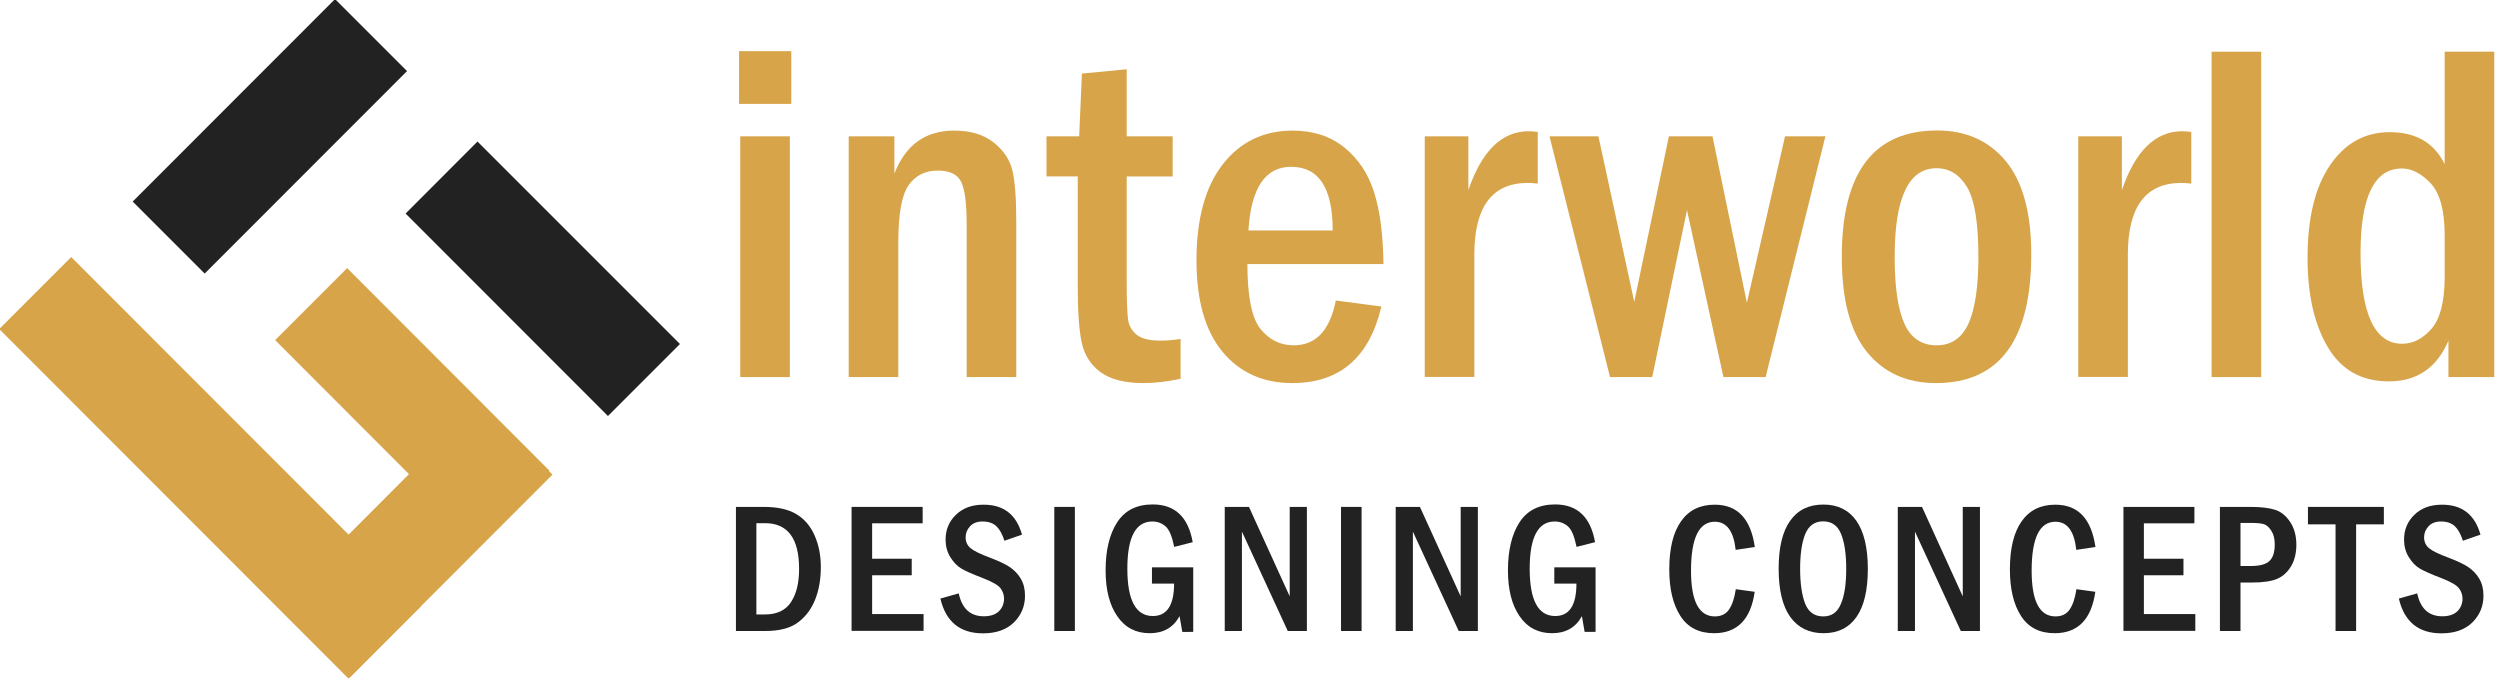 <?xml version="1.0" encoding="utf-8"?>
<!-- Generator: Adobe Illustrator 21.0.2, SVG Export Plug-In . SVG Version: 6.00 Build 0)  -->
<svg version="1.1" id="Layer_1" xmlns="http://www.w3.org/2000/svg" xmlns:xlink="http://www.w3.org/1999/xlink" x="0px" y="0px"
	 viewBox="0 0 1920 523" style="enable-background:new 0 0 1920 523;" xml:space="preserve">
<style type="text/css">
	.st0{fill:#D7A449;}
	.st1{fill:#222222;}
	.st2{fill:none;enable-background:new    ;}
</style>
<g>
	<path class="st0" d="M607.7,79.8h-40.1V39.3h40.1V79.8z M568.5,104.7h38.1v184.9h-38.1V104.7z"/>
	<path class="st0" d="M651.7,104.7h35.2v28.6c8.6-22,23.8-33,45.9-33c12.5,0,22.5,3,30.2,9c7.6,6,12.5,13.2,14.5,21.5
		c2,8.4,3,21.6,3,39.6v119.2h-38.1V172.5c0-16.1-1.4-27-4.2-32.8c-2.8-5.8-8.8-8.7-18-8.7c-9.6,0-17,3.7-22.3,11.1
		c-5.3,7.4-8,22-8,44v103.5h-38.1V104.7z"/>
	<path class="st0" d="M830.9,56.5l34.4-3.3v51.5h35.3v30.8h-35.3V217c0,14.4,0.4,23.9,1.1,28.6c0.7,4.7,2.9,8.5,6.6,11.5
		s9.8,4.5,18.3,4.5c4.5,0,9.6-0.4,15.4-1.3v30.6c-10.3,2.2-19.8,3.3-28.6,3.3c-14.3,0-25.2-2.8-32.8-8.3
		c-7.6-5.6-12.4-13.1-14.5-22.6c-2.1-9.5-3.1-24-3.1-43.6v-84.2h-24v-30.8h25.1L830.9,56.5z"/>
	<path class="st0" d="M1062.5,202.8H958c0,25,3.4,41.6,10.1,49.9c6.8,8.3,15.2,12.5,25.5,12.5c17,0,27.8-11.5,32.3-34.4l35,4.6
		c-9.2,39.2-32,58.8-68.5,58.8c-22.3,0-40.2-8-53.5-24c-13.3-16-20-39.4-20-70.3c0-31.7,6.7-56.3,20.1-73.6
		c13.4-17.3,31.4-26,53.8-26c15.7,0,29,4.3,39.7,13c10.7,8.7,18.3,20.1,22.7,34.1C1059.8,161.5,1062.2,180,1062.5,202.8z
		 M1023.5,177c0-32.6-10.6-48.9-31.9-48.9c-19.9,0-30.8,16.3-32.8,48.9H1023.5z"/>
	<path class="st0" d="M1094.2,104.7h33.5V146c10.3-30.1,25.7-45.2,46.3-45.2c2,0,4.3,0.2,7,0.5v39.7c-3.2-0.4-5.8-0.5-7.7-0.5
		c-27.3,0-41,18.3-41,54.9v94.1h-38.1V104.7z"/>
	<path class="st0" d="M1190,104.7h37.6l27.5,127.1l26.6-127.1h33.5l26.4,127.8l29.3-127.8h31L1356,289.6h-32.4l-28-128.2
		l-26.7,128.2h-32.4L1190,104.7z"/>
	<path class="st0" d="M1560,195.3c0,65.9-24.4,98.9-73.2,98.9c-22.5,0-40.1-8-53-23.9c-12.9-15.9-19.3-40.3-19.3-73.2
		c0-64.6,24.4-96.9,73.2-96.9c22.2,0,39.8,7.9,52.8,23.6C1553.5,139.6,1560,163.4,1560,195.3z M1519.4,197.2c0-26-2.9-43.8-8.7-53.5
		c-5.8-9.7-13.6-14.5-23.5-14.5c-21.4,0-32.1,22.7-32.1,68c0,23.2,2.5,40.3,7.5,51.4c5,11.1,13.2,16.6,24.7,16.6
		c11.3,0,19.5-5.6,24.6-16.9C1516.9,237,1519.4,220,1519.4,197.2z"/>
	<path class="st0" d="M1596.1,104.7h33.5V146c10.3-30.1,25.7-45.2,46.3-45.2c2,0,4.3,0.2,7,0.5v39.7c-3.2-0.4-5.8-0.5-7.7-0.5
		c-27.3,0-41,18.3-41,54.9v94.1h-38.1V104.7z"/>
	<path class="st0" d="M1698.5,39.7h38.1v249.9h-38.1V39.7z"/>
	<path class="st0" d="M1877.5,39.7h38.1v249.9h-35.2v-28c-8.9,20.9-24.1,31.3-45.8,31.3c-20.8,0-36.4-8.7-46.8-26.2
		c-10.4-17.5-15.6-40.3-15.6-68.7c0-30.4,5.7-54.1,17.2-71c11.5-17,26.8-25.5,45.9-25.5c20.1,0,34.1,8.2,42.2,24.5V39.7z
		 M1877.5,180.8c0-19-3.6-32.3-10.7-40c-7.2-7.6-14.6-11.4-22.2-11.4c-21.1,0-31.7,21.7-31.7,65.1c0,46.3,10.7,69.5,32,69.5
		c8.3,0,15.7-3.8,22.5-11.5c6.7-7.7,10.1-21,10.1-40V180.8z"/>
</g>
<g>
	<path class="st1" d="M565.1,389.3h21.5c10.4,0,18.7,1.8,24.9,5.5c6.2,3.7,10.9,9.1,14.1,16.4c3.2,7.3,4.8,15.3,4.8,24.2
		c0,9.3-1.4,17.6-4.3,24.9c-2.9,7.3-7.2,13.2-13.1,17.6c-5.9,4.5-14.3,6.7-25.2,6.7h-22.6V389.3z M580.9,401.9v70h6.6
		c9.2,0,15.9-3.2,20-9.5c4.2-6.4,6.2-14.8,6.2-25.5c0-23.4-8.7-35.1-26.2-35.1H580.9z"/>
	<path class="st1" d="M654,389.3h54.6v12.6h-38.8v27.2h30.4v12.7h-30.4v29.8h39.5v12.9H654V389.3z"/>
	<path class="st1" d="M784.9,410.6l-13.5,4.7c-1.6-5.1-3.7-8.8-6.2-11.2c-2.6-2.4-6.1-3.6-10.6-3.6c-4.1,0-7.3,1.2-9.6,3.7
		c-2.3,2.5-3.4,5.3-3.4,8.4c0,3.5,1.3,6.3,3.8,8.4c2.5,2.1,7.6,4.6,15.2,7.4c6.5,2.5,11.5,4.8,14.9,7.1s6.3,5.2,8.5,9
		c2.2,3.7,3.2,8.1,3.2,13c0,8-2.8,14.8-8.5,20.5c-5.7,5.6-13.6,8.4-23.8,8.4c-17.6,0-28.5-8.9-32.7-26.7l14.1-4
		c2.5,11.7,8.9,17.6,19.3,17.6c5.1,0,8.9-1.3,11.6-3.9c2.6-2.6,3.9-5.9,3.9-9.7c0-2.8-0.9-5.5-2.7-7.9c-1.8-2.4-6.3-5-13.5-7.8
		c-7.6-2.9-13.1-5.3-16.5-7.3c-3.4-2-6.2-5-8.6-8.9s-3.6-8.4-3.6-13.3c0-7.6,2.6-14,7.9-19.1c5.3-5.2,12.3-7.8,21.1-7.8
		C770.8,387.5,780.6,395.2,784.9,410.6z"/>
	<path class="st1" d="M809.7,389.3h15.8v95.3h-15.8V389.3z"/>
	<path class="st1" d="M884.6,435.7h31.8v49.6H908l-2.1-12.1c-4.8,8.8-12.5,13.1-22.9,13.1c-10.6,0-19-4.3-24.9-13
		c-6-8.6-9-20.4-9-35.2c0-15.6,3-27.9,8.9-37c5.9-9.1,15-13.7,27.3-13.7c17.1,0,27.3,9.7,30.7,29l-14.2,3.6
		c-1.7-8.2-3.9-13.5-6.8-15.9c-2.8-2.4-6.2-3.6-10-3.6c-12.8,0-19.2,12.1-19.2,36.2c0,24.3,6.5,36.4,19.6,36.4
		c10.8,0,16.3-8.3,16.3-24.9h-17V435.7z"/>
	<path class="st1" d="M940.6,389.3h18.6l31.3,68.7v-68.7h13.2v95.3H989l-35.2-76.3v76.3h-13.2V389.3z"/>
	<path class="st1" d="M1029.9,389.3h15.8v95.3h-15.8V389.3z"/>
	<path class="st1" d="M1071.9,389.3h18.6l31.3,68.7v-68.7h13.2v95.3h-14.7l-35.2-76.3v76.3h-13.2V389.3z"/>
	<path class="st1" d="M1193.6,435.7h31.8v49.6h-8.4l-2.1-12.1c-4.8,8.8-12.5,13.1-22.9,13.1c-10.6,0-19-4.3-24.9-13
		c-6-8.6-9-20.4-9-35.2c0-15.6,3-27.9,8.9-37c5.9-9.1,15-13.7,27.3-13.7c17.1,0,27.3,9.7,30.7,29l-14.2,3.6
		c-1.7-8.2-3.9-13.5-6.8-15.9c-2.8-2.4-6.2-3.6-10-3.6c-12.8,0-19.2,12.1-19.2,36.2c0,24.3,6.5,36.4,19.6,36.4
		c10.9,0,16.3-8.3,16.3-24.9h-17V435.7z"/>
	<path class="st1" d="M1333.1,452.5l14.5,2c-3,21.2-13.4,31.8-31.2,31.8c-11.6,0-20.2-4.4-25.9-13.3c-5.7-8.9-8.5-20.8-8.5-35.7
		c0-16.1,3-28.4,9-36.9c6-8.6,14.6-12.8,25.9-12.8c17.5,0,27.7,10.8,30.8,32.5l-14.7,2.2c-1.6-14.4-6.9-21.6-16-21.6
		c-12.2,0-18.3,12.5-18.3,37.6c0,23.4,6.1,35.1,18.3,35.1c4.9,0,8.5-1.8,10.9-5.3C1330.4,464.4,1332.1,459.2,1333.1,452.5z"/>
	<path class="st1" d="M1434.5,436.9c0,16.3-2.9,28.6-8.7,36.9c-5.8,8.3-14.3,12.5-25.3,12.5c-11.1,0-19.6-4.2-25.6-12.5
		c-5.9-8.3-8.9-20.6-8.9-37c0-16.2,2.9-28.5,8.8-36.8c5.9-8.4,14.4-12.5,25.6-12.5c11,0,19.5,4.2,25.3,12.5
		C1431.5,408.3,1434.5,420.6,1434.5,436.9z M1417.9,436.9c0-11.3-1.3-20.2-3.9-26.7s-7.2-9.8-13.8-9.8s-11.1,3.3-13.8,9.8
		c-2.6,6.5-3.9,15.4-3.9,26.7c0,11.1,1.3,19.9,3.8,26.6c2.6,6.6,7.2,9.9,14,9.9c6.4,0,10.9-3.2,13.5-9.6
		C1416.6,457.4,1417.9,448.4,1417.9,436.9z"/>
	<path class="st1" d="M1457.5,389.3h18.6l31.3,68.7v-68.7h13.2v95.3h-14.7l-35.2-76.3v76.3h-13.2V389.3z"/>
	<path class="st1" d="M1594.7,452.5l14.5,2c-3,21.2-13.4,31.8-31.2,31.8c-11.6,0-20.2-4.4-25.9-13.3c-5.7-8.9-8.5-20.8-8.5-35.7
		c0-16.1,3-28.4,9-36.9c6-8.6,14.6-12.8,25.9-12.8c17.5,0,27.7,10.8,30.8,32.5l-14.7,2.2c-1.6-14.4-6.9-21.6-16-21.6
		c-12.2,0-18.3,12.5-18.3,37.6c0,23.4,6.1,35.1,18.3,35.1c4.9,0,8.5-1.8,10.9-5.3C1592,464.4,1593.7,459.2,1594.7,452.5z"/>
	<path class="st1" d="M1630.7,389.3h54.6v12.6h-38.8v27.2h30.4v12.7h-30.4v29.8h39.5v12.9h-55.2V389.3z"/>
	<path class="st1" d="M1704.9,389.3h23.6c7.5,0,13.7,0.7,18.4,2.1c4.7,1.4,8.7,4.6,11.9,9.4s4.8,10.7,4.8,17.6
		c0,6.3-1.3,11.7-3.9,16.2c-2.6,4.5-6.1,7.8-10.5,9.8c-4.4,2-11.2,3-20.3,3h-8.2v37.2h-15.8V389.3z M1720.7,401.5v33.2h7.8
		c7,0,11.8-1.3,14.5-3.9c2.7-2.6,4-6.8,4-12.7c0-4.4-0.9-7.9-2.7-10.6c-1.8-2.7-3.7-4.4-5.8-5c-2.1-0.6-5.5-0.9-10-0.9H1720.7z"/>
	<path class="st1" d="M1772.6,389.3h58.2v13.4h-21.3v81.9h-15.8v-81.9h-21.2V389.3z"/>
	<path class="st1" d="M1905,410.6l-13.5,4.7c-1.6-5.1-3.7-8.8-6.2-11.2c-2.6-2.4-6.1-3.6-10.6-3.6c-4.1,0-7.3,1.2-9.6,3.7
		c-2.3,2.5-3.4,5.3-3.4,8.4c0,3.5,1.3,6.3,3.8,8.4c2.5,2.1,7.6,4.6,15.2,7.4c6.5,2.5,11.5,4.8,14.9,7.1s6.3,5.2,8.5,9
		c2.2,3.7,3.2,8.1,3.2,13c0,8-2.8,14.8-8.5,20.5c-5.7,5.6-13.6,8.4-23.8,8.4c-17.6,0-28.5-8.9-32.7-26.7l14.1-4
		c2.5,11.7,8.9,17.6,19.3,17.6c5.1,0,8.9-1.3,11.6-3.9c2.6-2.6,3.9-5.9,3.9-9.7c0-2.8-0.9-5.5-2.7-7.9c-1.8-2.4-6.3-5-13.5-7.8
		c-7.6-2.9-13.1-5.3-16.5-7.3c-3.4-2-6.2-5-8.6-8.9c-2.4-3.9-3.6-8.4-3.6-13.3c0-7.6,2.6-14,7.9-19.1c5.3-5.2,12.3-7.8,21.1-7.8
		C1890.8,387.5,1900.7,395.2,1905,410.6z"/>
</g>
<path class="st1" d="M257.3-0.7l55.3,55.3L157.2,210.1l-55.3-55.3L257.3-0.7z"/>
<path id="Rectangle_1_copy_4" class="st0" d="M369,309.2l55.3,55.3L268.9,520l-55.3-55.3L369,309.2z"/>
<path id="Rectangle_1_copy" class="st1" d="M366.7,108.7l155.5,155.5l-55.3,55.3L311.5,164L366.7,108.7z"/>
<path id="Rectangle_1_copy_2" class="st0" d="M266.6,205.9L422,361.5l-55.3,55.3L211.3,261.2L266.6,205.9z"/>
<path id="Rectangle_1_copy_3" class="st0" d="M54.7,197.4L323,465.9l-55.3,55.3L-0.6,252.7L54.7,197.4z"/>
<path class="st2" d="z"/>
<path class="st2" d="z"/>
</svg>
